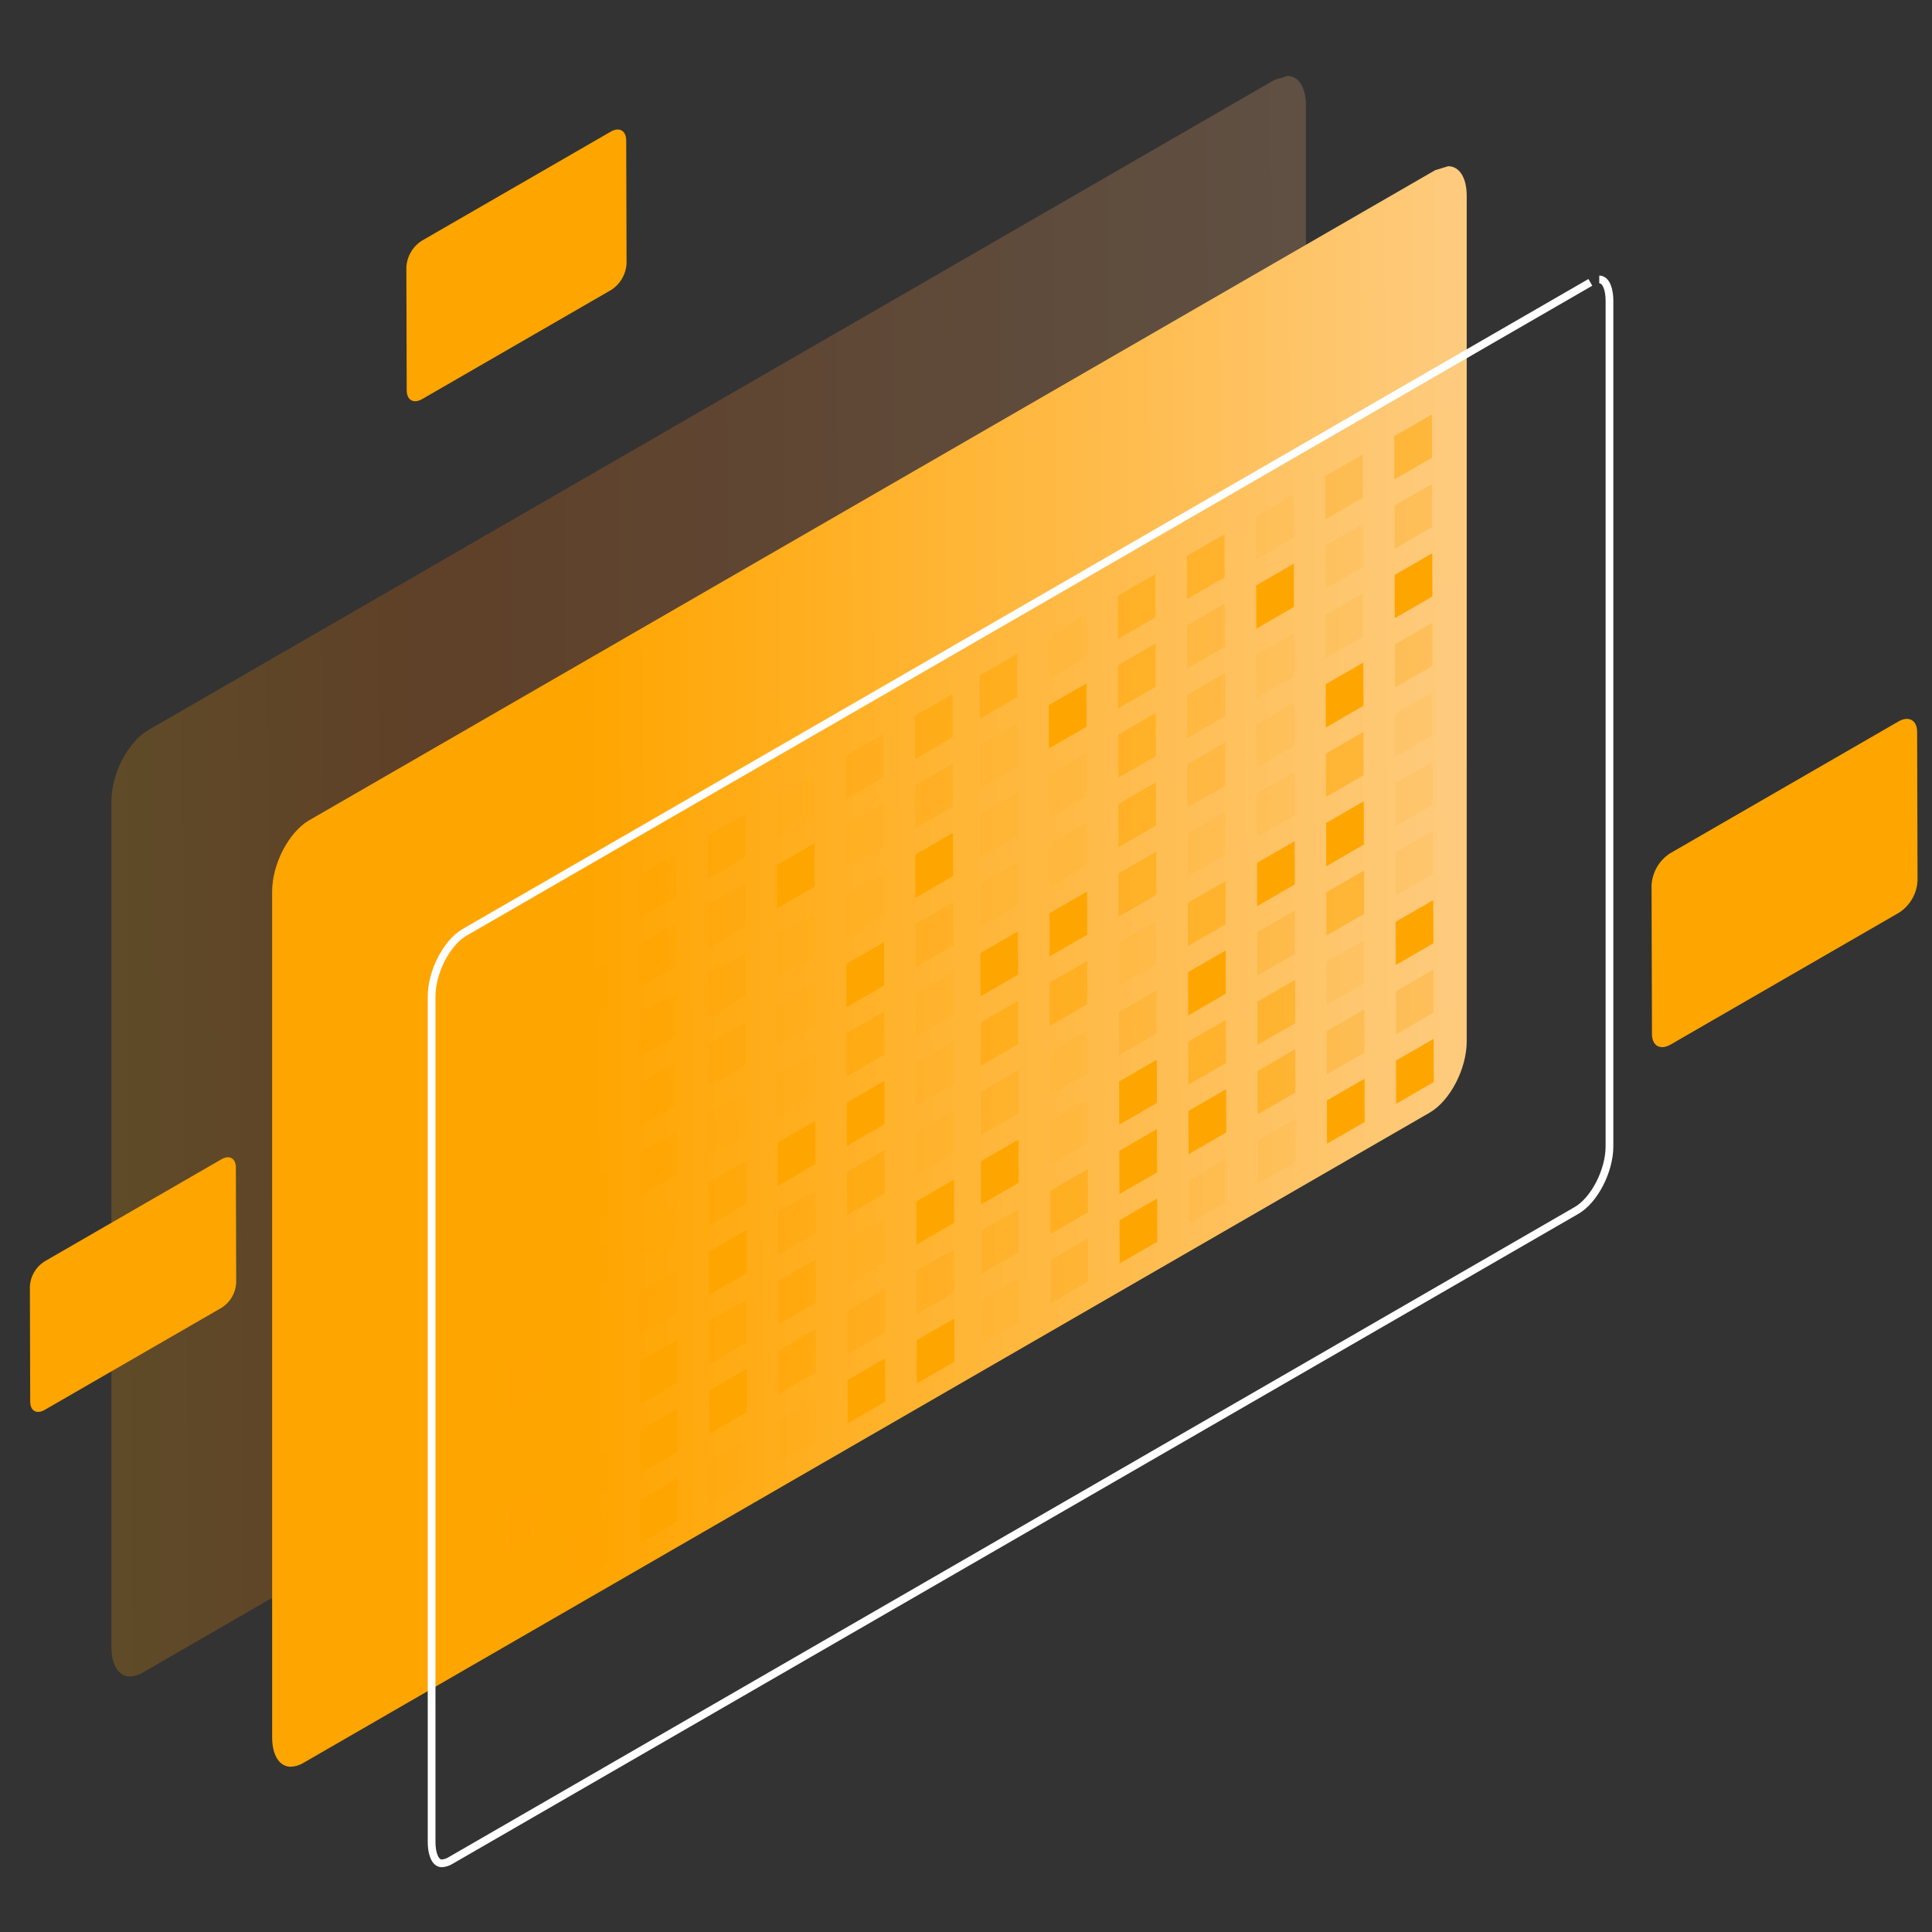 <svg width="250" height="250" viewBox="0 0 250 250" fill="none" xmlns="http://www.w3.org/2000/svg">
<rect x="0" y="0" width="250" height="250" fill="#333333" stroke="none"/>
<g clip-path="url(#clip0_69_311)">
<path opacity="0.217" d="M164.899 10.347L19.213 94.46C16.568 95.987 14.413 100.125 14.413 103.685V213.134C14.413 215.446 15.355 216.934 16.813 216.934C17.412 216.911 17.995 216.731 18.503 216.412L164.189 132.3C166.832 130.774 168.989 126.635 168.989 123.073V13.629C168.989 11.319 168.047 9.829 166.589 9.829" fill="url(#paint0_linear_69_311)"/>
<path d="M185.701 22.027L40.015 106.14C37.37 107.667 35.215 111.805 35.215 115.365V224.814C35.215 227.126 36.157 228.614 37.615 228.614C38.215 228.591 38.797 228.411 39.305 228.092L184.991 143.98C187.634 142.454 189.791 138.315 189.791 134.753V25.309C189.791 22.999 188.849 21.509 187.391 21.509" fill="url(#paint1_linear_69_311)"/>
<g style="mix-blend-mode:screen">
<path opacity="0.51" d="M69.591 120.803L69.607 126.395L64.737 129.207L64.721 123.615L69.591 120.803Z" fill="#FFA500"/>
<path opacity="0.11" d="M78.533 115.639L78.549 121.231L73.679 124.043L73.663 118.451L78.533 115.639Z" fill="#FFA500"/>
<path opacity="0.51" d="M87.477 110.476L87.493 116.068L82.623 118.88L82.607 113.288L87.477 110.476Z" fill="#FFA500"/>
<path opacity="0.51" d="M96.421 105.312L96.437 110.904L91.567 113.716L91.551 108.124L96.421 105.312Z" fill="#FFA500"/>
<path opacity="0.11" d="M105.365 100.148L105.381 105.74L100.511 108.552L100.495 102.96L105.365 100.148Z" fill="#FFA500"/>
<path opacity="0.259" d="M114.309 94.985L114.325 100.577L109.459 103.391L109.443 97.799L114.309 94.985Z" fill="#FFA500"/>
<path opacity="0.51" d="M123.252 89.821L123.268 95.413L118.402 98.223L118.386 92.631L123.252 89.821Z" fill="#FFA500"/>
<path opacity="0.11" d="M69.616 129.778L69.632 135.378L64.762 138.19L64.746 132.59L69.616 129.778Z" fill="#FFA500"/>
<path d="M78.559 124.614L78.575 130.214L73.705 133.026L73.689 127.426L78.559 124.614Z" fill="#FFA500"/>
<path opacity="0.51" d="M87.503 119.45L87.519 125.05L82.649 127.862L82.633 122.262L87.503 119.45Z" fill="#FFA500"/>
<path opacity="0.259" d="M96.447 114.29L96.463 119.89L91.593 122.702L91.577 117.102L96.447 114.29Z" fill="#FFA500"/>
<path d="M105.39 109.123L105.406 114.723L100.536 117.535L100.52 111.935L105.39 109.123Z" fill="#FFA500"/>
<path opacity="0.11" d="M114.334 103.959L114.35 109.559L109.484 112.368L109.468 106.768L114.334 103.959Z" fill="#FFA500"/>
<path opacity="0.259" d="M123.278 98.796L123.294 104.396L118.428 107.205L118.412 101.605L123.278 98.796Z" fill="#FFA500"/>
<path opacity="0.11" d="M69.639 138.757L69.655 144.348L64.785 147.16L64.769 141.569L69.639 138.757Z" fill="#FFA500"/>
<path opacity="0.11" d="M78.585 133.593L78.601 139.185L73.731 141.997L73.715 136.406L78.585 133.593Z" fill="#FFA500"/>
<path opacity="0.51" d="M87.528 128.43L87.544 134.022L82.674 136.834L82.658 131.242L87.528 128.43Z" fill="#FFA500"/>
<path opacity="0.259" d="M96.472 123.266L96.488 128.858L91.618 131.67L91.602 126.078L96.472 123.266Z" fill="#FFA500"/>
<path opacity="0.11" d="M105.416 118.102L105.432 123.694L100.562 126.506L100.546 120.914L105.416 118.102Z" fill="#FFA500"/>
<path opacity="0.11" d="M114.359 112.939L114.375 118.531L109.509 121.34L109.493 115.748L114.359 112.939Z" fill="#FFA500"/>
<path d="M123.303 107.775L123.319 113.367L118.453 116.176L118.437 110.584L123.303 107.775Z" fill="#FFA500"/>
<path opacity="0.11" d="M69.666 147.735L69.682 153.335L64.81 156.135L64.794 150.535L69.666 147.735Z" fill="#FFA500"/>
<path opacity="0.11" d="M78.61 142.568L78.626 148.168L73.756 150.98L73.74 145.38L78.61 142.568Z" fill="#FFA500"/>
<path opacity="0.51" d="M87.554 137.404L87.57 143.004L82.7 145.816L82.684 140.216L87.554 137.404Z" fill="#FFA500"/>
<path opacity="0.259" d="M96.497 132.241L96.513 137.841L91.643 140.653L91.627 135.053L96.497 132.241Z" fill="#FFA500"/>
<path opacity="0.11" d="M105.441 127.077L105.457 132.677L100.587 135.489L100.571 129.889L105.441 127.077Z" fill="#FFA500"/>
<path d="M114.385 121.913L114.401 127.513L109.535 130.322L109.519 124.722L114.385 121.913Z" fill="#FFA500"/>
<path opacity="0.259" d="M123.331 116.746L123.347 122.346L118.481 125.155L118.465 119.555L123.331 116.746Z" fill="#FFA500"/>
<path d="M69.692 156.711L69.708 162.303L64.838 165.115L64.822 159.523L69.692 156.711Z" fill="#FFA500"/>
<path d="M78.635 151.547L78.651 157.139L73.781 159.951L73.765 154.359L78.635 151.547Z" fill="#FFA500"/>
<path opacity="0.51" d="M87.579 146.384L87.595 151.976L82.725 154.788L82.709 149.196L87.579 146.384Z" fill="#FFA500"/>
<path opacity="0.11" d="M96.523 141.22L96.539 146.812L91.669 149.624L91.653 144.032L96.523 141.22Z" fill="#FFA500"/>
<path opacity="0.11" d="M105.468 136.056L105.484 141.647L100.614 144.459L100.598 138.867L105.468 136.056Z" fill="#FFA500"/>
<path opacity="0.51" d="M114.41 130.892L114.426 136.484L109.56 139.293L109.544 133.702L114.41 130.892Z" fill="#FFA500"/>
<path opacity="0.11" d="M123.354 125.729L123.37 131.321L118.504 134.13L118.488 128.539L123.354 125.729Z" fill="#FFA500"/>
<path opacity="0.51" d="M69.718 165.686L69.734 171.286L64.864 174.098L64.848 168.498L69.718 165.686Z" fill="#FFA500"/>
<path opacity="0.51" d="M78.661 160.522L78.677 166.122L73.807 168.934L73.791 163.334L78.661 160.522Z" fill="#FFA500"/>
<path opacity="0.11" d="M87.605 155.358L87.621 160.958L82.751 163.77L82.735 158.17L87.605 155.358Z" fill="#FFA500"/>
<path opacity="0.51" d="M96.548 150.192L96.564 155.792L91.694 158.604L91.678 153.004L96.548 150.192Z" fill="#FFA500"/>
<path d="M105.492 145.031L105.508 150.631L100.638 153.443L100.622 147.843L105.492 145.031Z" fill="#FFA500"/>
<path d="M114.437 139.867L114.453 145.467L109.587 148.277L109.571 142.677L114.437 139.867Z" fill="#FFA500"/>
<path opacity="0.11" d="M123.38 134.704L123.396 140.304L118.53 143.114L118.514 137.514L123.38 134.704Z" fill="#FFA500"/>
<path opacity="0.259" d="M69.743 174.66L69.759 180.26L64.889 183.072L64.873 177.472L69.743 174.66Z" fill="#FFA500"/>
<path opacity="0.11" d="M78.687 169.497L78.703 175.097L73.833 177.909L73.817 172.309L78.687 169.497Z" fill="#FFA500"/>
<path opacity="0.259" d="M87.63 164.333L87.646 169.933L82.776 172.745L82.76 167.145L87.63 164.333Z" fill="#FFA500"/>
<path d="M96.574 159.17L96.59 164.77L91.72 167.582L91.704 161.982L96.574 159.17Z" fill="#FFA500"/>
<path opacity="0.259" d="M105.518 154.006L105.534 159.606L100.664 162.418L100.648 156.818L105.518 154.006Z" fill="#FFA500"/>
<path opacity="0.51" d="M114.461 148.842L114.477 154.442L109.608 157.248L109.592 151.648L114.461 148.842Z" fill="#FFA500"/>
<path opacity="0.11" d="M123.405 143.679L123.421 149.279L118.555 152.088L118.539 146.488L123.405 143.679Z" fill="#FFA500"/>
<path d="M69.768 183.637L69.784 189.229L64.914 192.041L64.898 186.45L69.768 183.637Z" fill="#FFA500"/>
<path opacity="0.11" d="M78.712 178.476L78.728 184.068L73.858 186.88L73.842 181.289L78.712 178.476Z" fill="#FFA500"/>
<path d="M87.657 173.313L87.673 178.905L82.803 181.717L82.787 176.125L87.657 173.313Z" fill="#FFA500"/>
<path opacity="0.51" d="M96.599 168.149L96.615 173.741L91.745 176.553L91.729 170.962L96.599 168.149Z" fill="#FFA500"/>
<path opacity="0.51" d="M105.547 162.985L105.563 168.577L100.693 171.389L100.677 165.797L105.547 162.985Z" fill="#FFA500"/>
<path opacity="0.11" d="M114.488 157.822L114.504 163.413L109.638 166.223L109.622 160.631L114.488 157.822Z" fill="#FFA500"/>
<path d="M123.43 152.658L123.446 158.25L118.58 161.059L118.564 155.467L123.43 152.658Z" fill="#FFA500"/>
<path opacity="0.259" d="M69.794 192.615L69.81 198.215L64.94 201.027L64.924 195.427L69.794 192.615Z" fill="#FFA500"/>
<path opacity="0.51" d="M78.737 187.451L78.753 193.051L73.883 195.863L73.867 190.263L78.737 187.451Z" fill="#FFA500"/>
<path d="M87.681 182.287L87.697 187.887L82.827 190.699L82.811 185.099L87.681 182.287Z" fill="#FFA500"/>
<path d="M96.625 177.124L96.641 182.724L91.771 185.536L91.755 179.936L96.625 177.124Z" fill="#FFA500"/>
<path opacity="0.51" d="M105.568 171.96L105.584 177.56L100.714 180.372L100.698 174.772L105.568 171.96Z" fill="#FFA500"/>
<path opacity="0.259" d="M114.512 166.798L114.528 172.398L109.662 175.198L109.646 169.598L114.512 166.798Z" fill="#FFA500"/>
<path opacity="0.259" d="M123.456 161.633L123.472 167.233L118.606 170.042L118.59 164.442L123.456 161.633Z" fill="#FFA500"/>
<path opacity="0.11" d="M69.819 201.594L69.835 207.186L64.965 209.998L64.949 204.406L69.819 201.594Z" fill="#FFA500"/>
<path opacity="0.259" d="M78.763 196.43L78.779 202.022L73.909 204.834L73.893 199.242L78.763 196.43Z" fill="#FFA500"/>
<path d="M87.706 191.267L87.722 196.859L82.852 199.671L82.836 194.079L87.706 191.267Z" fill="#FFA500"/>
<path opacity="0.11" d="M96.653 186.103L96.669 191.694L91.799 194.506L91.783 188.914L96.653 186.103Z" fill="#FFA500"/>
<path opacity="0.11" d="M105.59 180.939L105.606 186.531L100.736 189.343L100.72 183.751L105.59 180.939Z" fill="#FFA500"/>
<path d="M114.538 175.776L114.554 181.368L109.688 184.177L109.672 178.585L114.538 175.776Z" fill="#FFA500"/>
<path d="M123.481 170.612L123.497 176.204L118.631 179.014L118.615 173.422L123.481 170.612Z" fill="#FFA500"/>
</g>
<g style="mix-blend-mode:screen">
<path opacity="0.51" d="M131.621 84.619L131.637 90.211L126.767 93.023L126.751 87.431L131.621 84.619Z" fill="#FFA500"/>
<path opacity="0.11" d="M140.563 79.455L140.579 85.047L135.709 87.859L135.693 82.267L140.563 79.455Z" fill="#FFA500"/>
<path opacity="0.51" d="M149.507 74.292L149.523 79.884L144.653 82.696L144.637 77.104L149.507 74.292Z" fill="#FFA500"/>
<path opacity="0.51" d="M158.451 69.128L158.467 74.72L153.597 77.532L153.581 71.94L158.451 69.128Z" fill="#FFA500"/>
<path opacity="0.11" d="M167.395 63.964L167.411 69.556L162.541 72.368L162.525 66.776L167.395 63.964Z" fill="#FFA500"/>
<path opacity="0.259" d="M176.339 58.801L176.355 64.393L171.489 67.207L171.473 61.615L176.339 58.801Z" fill="#FFA500"/>
<path opacity="0.51" d="M185.282 53.637L185.298 59.229L180.432 62.039L180.416 56.447L185.282 53.637Z" fill="#FFA500"/>
<path opacity="0.11" d="M131.646 93.594L131.662 99.194L126.792 102.006L126.776 96.406L131.646 93.594Z" fill="#FFA500"/>
<path d="M140.589 88.43L140.605 94.03L135.735 96.842L135.719 91.242L140.589 88.43Z" fill="#FFA500"/>
<path opacity="0.51" d="M149.533 83.266L149.549 88.866L144.679 91.678L144.663 86.078L149.533 83.266Z" fill="#FFA500"/>
<path opacity="0.259" d="M158.477 78.106L158.493 83.706L153.623 86.518L153.607 80.918L158.477 78.106Z" fill="#FFA500"/>
<path d="M167.42 72.939L167.436 78.539L162.566 81.351L162.55 75.751L167.42 72.939Z" fill="#FFA500"/>
<path opacity="0.11" d="M176.364 67.775L176.38 73.375L171.514 76.184L171.498 70.584L176.364 67.775Z" fill="#FFA500"/>
<path opacity="0.259" d="M185.308 62.612L185.324 68.212L180.458 71.021L180.442 65.421L185.308 62.612Z" fill="#FFA500"/>
<path opacity="0.11" d="M131.669 102.573L131.685 108.164L126.815 110.976L126.799 105.385L131.669 102.573Z" fill="#FFA500"/>
<path opacity="0.11" d="M140.615 97.409L140.631 103.001L135.761 105.813L135.745 100.222L140.615 97.409Z" fill="#FFA500"/>
<path opacity="0.51" d="M149.558 92.246L149.574 97.838L144.704 100.65L144.688 95.058L149.558 92.246Z" fill="#FFA500"/>
<path opacity="0.259" d="M158.502 87.082L158.518 92.674L153.648 95.486L153.632 89.894L158.502 87.082Z" fill="#FFA500"/>
<path opacity="0.11" d="M167.446 81.918L167.462 87.51L162.592 90.322L162.576 84.73L167.446 81.918Z" fill="#FFA500"/>
<path opacity="0.11" d="M176.389 76.755L176.405 82.347L171.539 85.156L171.523 79.564L176.389 76.755Z" fill="#FFA500"/>
<path d="M185.333 71.591L185.349 77.183L180.483 79.992L180.467 74.4L185.333 71.591Z" fill="#FFA500"/>
<path opacity="0.11" d="M131.696 111.551L131.712 117.151L126.84 119.951L126.824 114.351L131.696 111.551Z" fill="#FFA500"/>
<path opacity="0.11" d="M140.64 106.384L140.656 111.984L135.786 114.796L135.77 109.196L140.64 106.384Z" fill="#FFA500"/>
<path opacity="0.51" d="M149.584 101.22L149.6 106.82L144.73 109.632L144.714 104.032L149.584 101.22Z" fill="#FFA500"/>
<path opacity="0.259" d="M158.527 96.057L158.543 101.657L153.673 104.469L153.657 98.869L158.527 96.057Z" fill="#FFA500"/>
<path opacity="0.11" d="M167.471 90.893L167.487 96.493L162.617 99.305L162.601 93.705L167.471 90.893Z" fill="#FFA500"/>
<path d="M176.415 85.729L176.431 91.329L171.565 94.138L171.549 88.538L176.415 85.729Z" fill="#FFA500"/>
<path opacity="0.259" d="M185.361 80.562L185.377 86.162L180.511 88.971L180.495 83.371L185.361 80.562Z" fill="#FFA500"/>
<path d="M131.722 120.527L131.738 126.119L126.868 128.931L126.852 123.339L131.722 120.527Z" fill="#FFA500"/>
<path d="M140.665 115.363L140.681 120.955L135.811 123.767L135.795 118.175L140.665 115.363Z" fill="#FFA500"/>
<path opacity="0.51" d="M149.609 110.2L149.625 115.792L144.755 118.604L144.739 113.012L149.609 110.2Z" fill="#FFA500"/>
<path opacity="0.11" d="M158.553 105.036L158.569 110.628L153.699 113.44L153.683 107.848L158.553 105.036Z" fill="#FFA500"/>
<path opacity="0.11" d="M167.498 99.872L167.514 105.463L162.644 108.275L162.628 102.683L167.498 99.872Z" fill="#FFA500"/>
<path opacity="0.51" d="M176.44 94.708L176.456 100.3L171.59 103.109L171.574 97.518L176.44 94.708Z" fill="#FFA500"/>
<path opacity="0.11" d="M185.384 89.545L185.4 95.137L180.534 97.946L180.518 92.355L185.384 89.545Z" fill="#FFA500"/>
<path opacity="0.51" d="M131.748 129.502L131.764 135.102L126.894 137.914L126.878 132.314L131.748 129.502Z" fill="#FFA500"/>
<path opacity="0.51" d="M140.691 124.338L140.707 129.938L135.837 132.75L135.821 127.15L140.691 124.338Z" fill="#FFA500"/>
<path opacity="0.11" d="M149.635 119.174L149.651 124.774L144.781 127.586L144.765 121.986L149.635 119.174Z" fill="#FFA500"/>
<path opacity="0.51" d="M158.578 114.008L158.594 119.608L153.724 122.42L153.708 116.82L158.578 114.008Z" fill="#FFA500"/>
<path d="M167.522 108.847L167.538 114.447L162.668 117.259L162.652 111.659L167.522 108.847Z" fill="#FFA500"/>
<path d="M176.467 103.683L176.483 109.283L171.617 112.093L171.601 106.493L176.467 103.683Z" fill="#FFA500"/>
<path opacity="0.11" d="M185.41 98.52L185.426 104.12L180.56 106.93L180.544 101.33L185.41 98.52Z" fill="#FFA500"/>
<path opacity="0.259" d="M131.773 138.476L131.789 144.076L126.919 146.888L126.903 141.288L131.773 138.476Z" fill="#FFA500"/>
<path opacity="0.11" d="M140.717 133.313L140.733 138.913L135.863 141.725L135.847 136.125L140.717 133.313Z" fill="#FFA500"/>
<path opacity="0.259" d="M149.66 128.149L149.676 133.749L144.806 136.561L144.79 130.961L149.66 128.149Z" fill="#FFA500"/>
<path d="M158.604 122.986L158.62 128.586L153.75 131.398L153.734 125.798L158.604 122.986Z" fill="#FFA500"/>
<path opacity="0.259" d="M167.548 117.822L167.564 123.422L162.694 126.234L162.678 120.634L167.548 117.822Z" fill="#FFA500"/>
<path opacity="0.51" d="M176.491 112.658L176.507 118.258L171.638 121.064L171.622 115.464L176.491 112.658Z" fill="#FFA500"/>
<path opacity="0.11" d="M185.435 107.495L185.451 113.095L180.585 115.904L180.569 110.304L185.435 107.495Z" fill="#FFA500"/>
<path d="M131.798 147.453L131.814 153.045L126.944 155.857L126.928 150.266L131.798 147.453Z" fill="#FFA500"/>
<path opacity="0.11" d="M140.742 142.292L140.758 147.884L135.888 150.696L135.872 145.105L140.742 142.292Z" fill="#FFA500"/>
<path d="M149.687 137.129L149.703 142.721L144.833 145.533L144.817 139.941L149.687 137.129Z" fill="#FFA500"/>
<path opacity="0.51" d="M158.629 131.965L158.645 137.557L153.775 140.369L153.759 134.778L158.629 131.965Z" fill="#FFA500"/>
<path opacity="0.51" d="M167.577 126.801L167.593 132.393L162.723 135.205L162.707 129.613L167.577 126.801Z" fill="#FFA500"/>
<path opacity="0.11" d="M176.518 121.638L176.534 127.229L171.668 130.039L171.652 124.447L176.518 121.638Z" fill="#FFA500"/>
<path d="M185.46 116.474L185.476 122.066L180.61 124.875L180.594 119.283L185.46 116.474Z" fill="#FFA500"/>
<path opacity="0.259" d="M131.824 156.431L131.84 162.031L126.97 164.843L126.954 159.243L131.824 156.431Z" fill="#FFA500"/>
<path opacity="0.51" d="M140.767 151.267L140.783 156.867L135.913 159.679L135.897 154.079L140.767 151.267Z" fill="#FFA500"/>
<path d="M149.711 146.103L149.727 151.703L144.857 154.515L144.841 148.915L149.711 146.103Z" fill="#FFA500"/>
<path d="M158.655 140.94L158.671 146.54L153.801 149.352L153.785 143.752L158.655 140.94Z" fill="#FFA500"/>
<path opacity="0.51" d="M167.598 135.776L167.614 141.376L162.744 144.188L162.728 138.588L167.598 135.776Z" fill="#FFA500"/>
<path opacity="0.259" d="M176.542 130.614L176.558 136.214L171.692 139.014L171.676 133.414L176.542 130.614Z" fill="#FFA500"/>
<path opacity="0.259" d="M185.486 125.449L185.502 131.049L180.636 133.858L180.62 128.258L185.486 125.449Z" fill="#FFA500"/>
<path opacity="0.11" d="M131.849 165.41L131.865 171.002L126.995 173.814L126.979 168.222L131.849 165.41Z" fill="#FFA500"/>
<path opacity="0.259" d="M140.793 160.246L140.809 165.838L135.939 168.65L135.923 163.058L140.793 160.246Z" fill="#FFA500"/>
<path d="M149.736 155.083L149.752 160.675L144.882 163.487L144.866 157.895L149.736 155.083Z" fill="#FFA500"/>
<path opacity="0.11" d="M158.683 149.919L158.699 155.51L153.829 158.322L153.813 152.73L158.683 149.919Z" fill="#FFA500"/>
<path opacity="0.11" d="M167.62 144.755L167.636 150.347L162.766 153.159L162.75 147.567L167.62 144.755Z" fill="#FFA500"/>
<path d="M176.568 139.592L176.584 145.184L171.718 147.993L171.702 142.401L176.568 139.592Z" fill="#FFA500"/>
<path d="M185.511 134.428L185.527 140.02L180.661 142.83L180.645 137.238L185.511 134.428Z" fill="#FFA500"/>
</g>
<path d="M28.658 150.008C29.685 149.415 30.519 149.893 30.522 151.07L30.564 165.992C30.531 166.635 30.345 167.261 30.023 167.818C29.702 168.376 29.252 168.849 28.712 169.2L5.772 182.445C4.745 183.038 3.911 182.563 3.908 181.383L3.866 166.461C3.9 165.818 4.086 165.192 4.408 164.635C4.729 164.077 5.179 163.604 5.718 163.253L28.658 150.008Z" fill="#FFA500"/>
<path d="M245.676 93.349C247 92.585 248.076 93.2 248.076 94.719L248.13 113.959C248.087 114.788 247.848 115.595 247.433 116.314C247.018 117.033 246.438 117.643 245.742 118.095L216.164 135.172C214.84 135.937 213.764 135.324 213.764 133.802L213.709 114.562C213.753 113.733 213.992 112.927 214.407 112.208C214.822 111.489 215.401 110.879 216.097 110.426L245.676 93.349Z" fill="#FFA500"/>
<path d="M79.042 17.03C80.142 16.397 81.028 16.907 81.031 18.164L81.076 34.089C81.04 34.775 80.842 35.443 80.499 36.038C80.156 36.633 79.676 37.138 79.1 37.512L54.618 51.647C53.518 52.28 52.632 51.772 52.628 50.513L52.583 34.588C52.619 33.902 52.817 33.234 53.161 32.639C53.504 32.044 53.984 31.538 54.56 31.164L79.042 17.03Z" fill="#FFA500"/>
<path d="M205.793 36.538L60.106 120.65C57.799 121.982 55.85 125.78 55.85 128.942V238.391C55.85 239.748 56.258 241.116 57.17 241.116C57.58 241.089 57.976 240.959 58.322 240.738L204.009 156.627C206.316 155.294 208.265 151.497 208.265 148.335V38.884C208.265 37.527 207.857 36.159 206.943 36.159" stroke="white"/>
</g>
<defs>
<linearGradient id="paint0_linear_69_311" x1="11.785" y1="127.879" x2="226.189" y2="126.494" gradientUnits="userSpaceOnUse">
<stop stop-color="#FFA500"/>
<stop offset="0.202" stop-color="#FE6E00"/>
<stop offset="1" stop-color="#FEDEBE"/>
</linearGradient>
<linearGradient id="paint1_linear_69_311" x1="32.587" y1="139.559" x2="246.992" y2="138.174" gradientUnits="userSpaceOnUse">
<stop stop-color="#FFA500"/>
<stop offset="0.202" stop-color="#FFA500"/>
<stop offset="1" stop-color="#FEDEBE"/>
</linearGradient>
<clipPath id="clip0_69_311">
<rect width="250" height="250" fill="white"/>
</clipPath>
</defs>
</svg>

